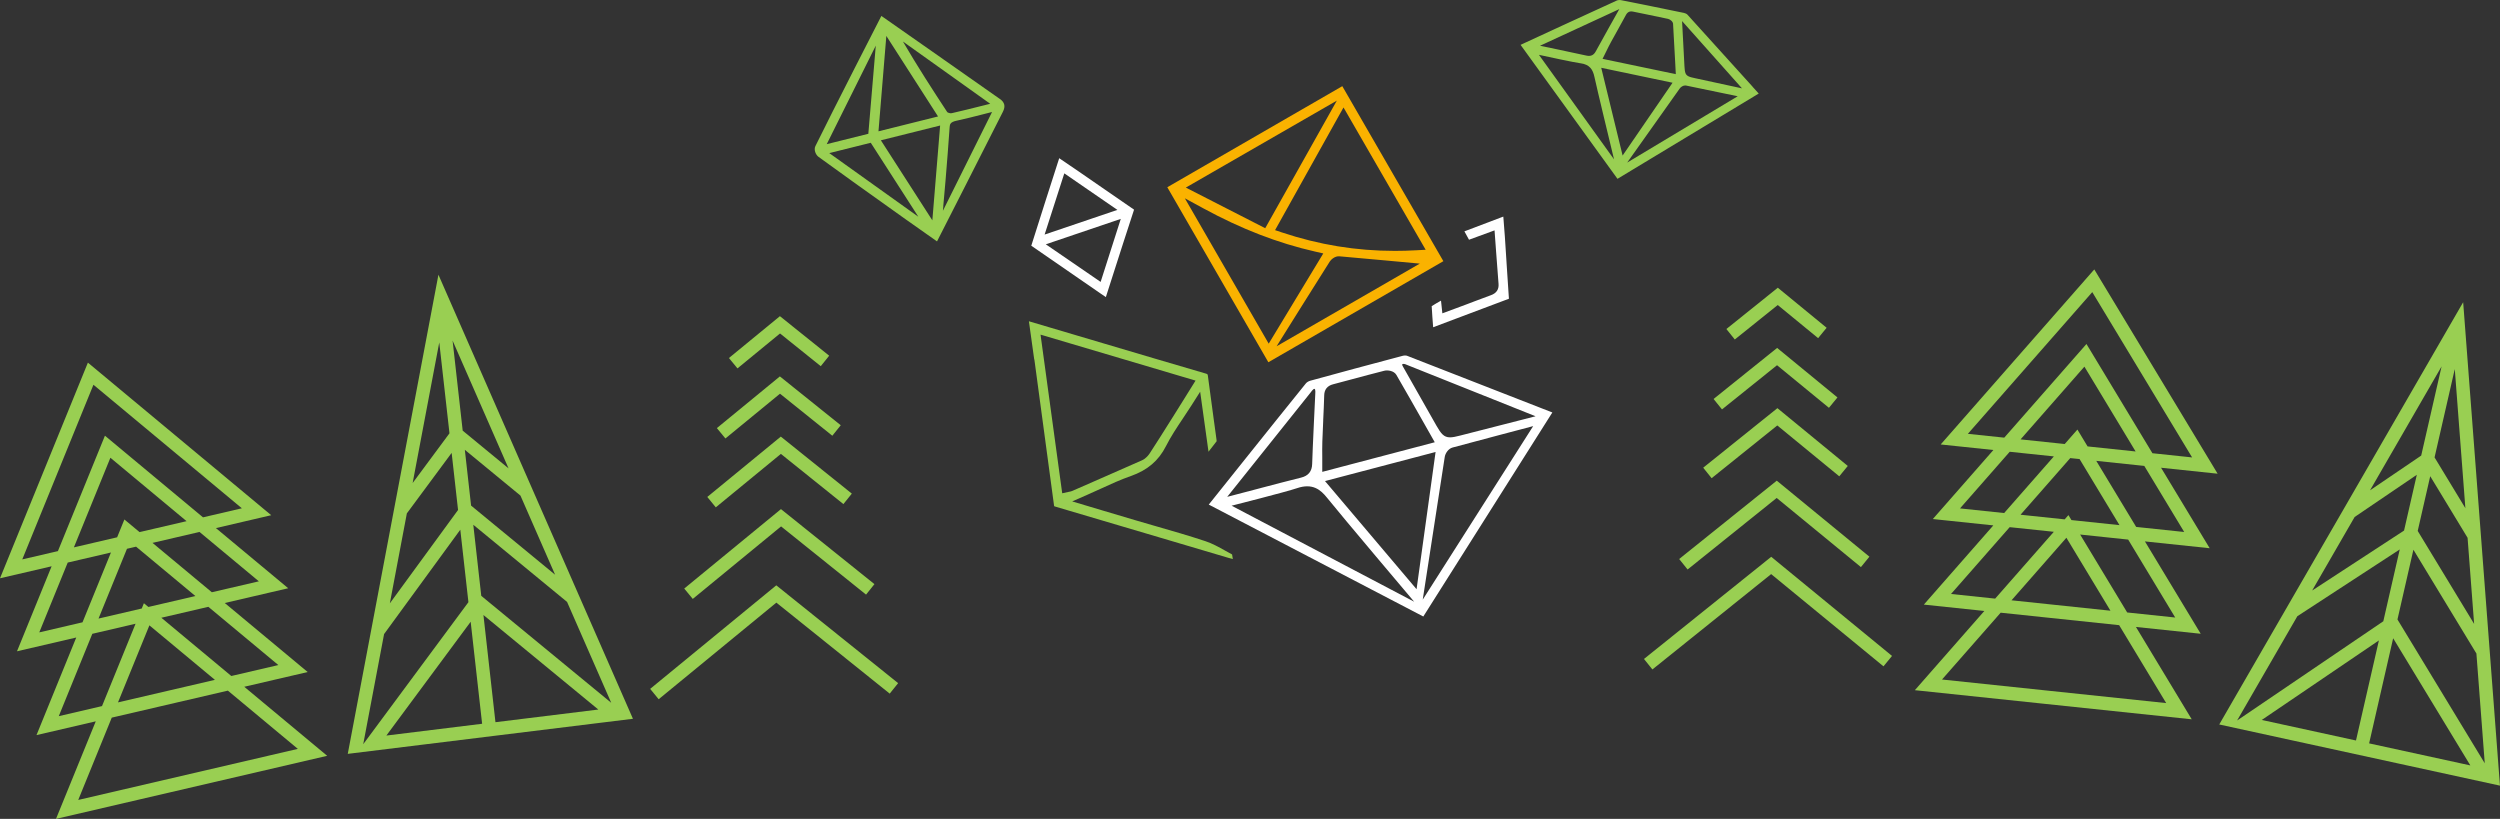 <?xml version="1.0" encoding="UTF-8"?> <svg xmlns="http://www.w3.org/2000/svg" viewBox="0 0 667.83 218.75"><rect x="0" y="0" width="667.83" height="218.75" fill="#333333" stroke="none"/> <defs> <style>.d{fill:#fff;}.e{fill:#fab200;}.f{fill:#99cf52;}</style> </defs> <g id="a"></g> <g id="b"> <g id="c"> <path class="f" d="M468.21,23.2c-5.38-5.96-11.47-12.71-17.46-19.3-.17-.19-.55-.38-.91-.45-6.04-1.25-11.55-2.37-16.83-3.41-.37-.07-.81-.03-1.11,.1-4.88,2.22-9.83,4.5-14.63,6.72l-11.08,5.12,25.89,35.79,37.73-22.78-1.61-1.78Zm-17.82-.35c2.72,.55,11.1,2.29,13.81,2.86l-29.53,17.72c3.02-4.26,12.34-17.38,14.05-19.81,.29-.41,.89-.79,1.45-.79,.08,0,.15,0,.22,.02Zm-1.06-17.23l16.01,17.98c-2.87-.62-10.89-2.37-12.62-2.73-.63-.13-1.27-.28-1.7-.5-.79-.4-.96-1.02-1.05-2.68-.1-1.8-.5-9.48-.63-11.96v-.11Zm-16.93-2.89c-.05,.09-5.09,9.06-6.12,10.99-.55,1.03-1.34,1.39-2.5,1.13-2.38-.53-4.75-1.03-7.33-1.57l-5.06-1.06,20.8-9.61c.13-.07,.26-.14,.39-.19-.05,.09-.11,.2-.17,.3Zm-10.24,14.16c2.55,.34,3.35,1.72,3.77,3.69,.71,3.28,4.05,17.11,5.23,21.99l-20.06-27.92c2.47,.54,9.36,2.02,11.06,2.25Zm11.29,24.66l-5.71-23.44,19.05,3.99-13.34,19.45Zm-5.36-25.83l.42-.84c.16-.33,.32-.65,.48-.97l.09-.18c.39-.81,.8-1.64,1.26-2.48,.59-1.08,1.19-2.15,1.79-3.23l.07-.13c.71-1.28,1.45-2.6,2.15-3.91,.42-.77,1.04-1.07,1.92-.87l3.56,.73c1.89,.39,3.84,.79,5.75,1.2,.52,.12,1.3,.66,1.35,1.33,.21,3.36,.38,6.66,.56,10.15l.17,3.29-19.57-4.09Z"></path> <path class="d" d="M411.93,109.11c-11.12-4.35-23.73-9.28-36.07-14.07-.22-.09-.72-.11-1.2,.02-8.84,2.34-16.91,4.52-24.67,6.65-.43,.12-.91,.41-1.14,.7-5.2,6.43-10.46,13.01-15.55,19.37l-10.4,13.01,57.31,29.9,34.47-54.51-2.75-1.07Zm-1.73,2.09s-17.02,4.34-20.13,5.15c-1.11,.29-2,.48-2.72,.48-1.66,0-2.41-1-3.63-3.12-1.37-2.39-7.25-12.77-8.91-15.72-.28-.5-.27-.53-.22-.64,.13-.27,.74-.08,.74-.08l34.88,13.93Zm-56.96,6.72c.06-1.83,.14-3.66,.23-5.49v-.22c.11-2.17,.21-4.42,.27-6.63,.04-1.54,.84-2.52,2.35-2.92,1.41-.37,2.83-.75,4.24-1.13l.83-.22c2.82-.76,5.74-1.54,8.62-2.27,.95-.24,2.6,.01,3.24,1.11,2.52,4.34,4.94,8.62,7.51,13.15l2.74,4.84-30.05,7.91v-2.06c0-.54,0-1.08,0-1.61v-.3c-.01-1.35-.03-2.74,.02-4.15Zm-2.09-14.04c.33,.08,.2,1.37,.2,1.37,0,0-.75,15.4-.83,18.69-.05,1.97-1.02,3.17-2.97,3.65-3.52,.87-7,1.79-10.69,2.76l-.1,.03c-1.41,.37-2.84,.75-4.3,1.13l-4.63,1.21,22.22-27.8s.77-1.13,1.1-1.05Zm-22.15,31.21s14.55-3.68,17.47-4.68c4.13-1.41,6.3,.39,8.03,2.56,3.83,4.79,23.27,27.77,23.27,27.77l-48.77-25.65Zm49.41,22.31l-24.46-28.89,.49-.13,29.05-7.64-5.08,36.66Zm1.64,2.82s5.09-32.84,5.88-38.12c.15-1.02,.98-2.25,2.09-2.55,4.78-1.3,21.54-5.72,21.54-5.72l-29.52,46.38Z"></path> <path class="e" d="M311.82,50.01l27,46.76,46.75-27-27-46.75-46.75,27Zm45.29-23.13l-19.13,34.08-21.21-10.85,40.34-23.23Zm-40.62,26.08l4.95,2.69c10.11,5.5,19.89,9.29,29.9,11.56l2.15,.49-14.58,24.1-22.41-38.85Zm24.53,39.54s13.65-21.84,14.22-22.66c.36-.52,1.35-1.47,2.57-1.37,4.4,.37,21.46,1.95,21.46,1.95l-38.25,22.08Zm18.16-63.3l21.66,37.52-2.58,.14c-1.86,.1-3.75,.16-5.62,.16-10.37,0-20.25-1.61-30.21-4.93l-1.82-.61,18.28-32.77,.28,.49Z"></path> <path class="f" d="M276.31,96.01c1.8,13.24,3.55,26.19,5.25,38.98,0,.07,.03,.2,.04,.23,.01,.01,.07,.04,.27,.1,10.17,3,20.35,6.02,30.52,9.03l15.73,4.66c.4,.12,.8,.23,1.21,.34-.06-.43-.13-.83-.2-1.24-.57-.31-1.14-.62-1.71-.94l-.09-.05c-1.8-1.01-3.5-1.95-5.31-2.55-4.36-1.45-8.81-2.73-13.12-3.97l-.49-.14c-1.72-.5-3.43-.99-5.15-1.5-2.81-.83-5.62-1.67-8.54-2.54l-8.3-2.48,3.97-1.74c1.26-.55,2.48-1.11,3.68-1.66,2.71-1.25,5.28-2.42,8.02-3.38,4.42-1.55,7.4-4.08,9.37-7.97,1.31-2.58,2.89-4.96,4.57-7.47,.74-1.11,1.5-2.25,2.25-3.43l2.32-3.65,2.23,16.03c.7-.88,1.45-1.84,2.17-2.8,0-.08,0-.21-.03-.41-.27-2.02-.55-4.05-.83-6.07l-.07-.53c-.51-3.68-.96-7-1.39-10.33-.07-.59-.08-.59-.61-.75-9.13-2.66-18.39-5.41-27.35-8.07l-19.87-5.89,.24,1.71c.41,2.89,.8,5.69,1.18,8.49Zm2.13-6.48l40.93,12.14-3.3,5.3c-1.01,1.62-2.01,3.22-3.01,4.81l-.47,.74c-1.76,2.81-3.59,5.71-5.43,8.53-.33,.51-1.04,1.44-2.07,1.9-4.99,2.22-10.08,4.45-15.01,6.6l-3.67,1.6c-.25,.11-.47,.15-.67,.19l-1.99,.43-5.79-42.38,.47,.14Z"></path> <path class="d" d="M302.93,56s-.06-.04-.08-.06c-2.68-1.84-5.3-3.64-7.91-5.45l-.49-.34c-2.03-1.41-4.06-2.81-6.1-4.21-1.61-1.11-3.23-2.2-4.83-3.29l-.57-.39c-2.34,7.28-4.96,15.45-7.46,23.38,6.07,4.21,12.03,8.31,18.34,12.65l1.58,1.08,1.62-5.06c1.92-5.99,3.91-12.19,5.92-18.32Zm-18.62-9.69l14.18,9.76-19.44,6.59,5.26-16.35Zm9.71,29l-14.65-10.05,20.03-6.79-5.38,16.83Z"></path> <path class="d" d="M402.45,70.25l-.02-.35c-.14-2.21-.28-4.42-.43-6.63-.11-1.67-.25-3.35-.39-5.07l-.03-.34-10.39,3.94,1.23,2.24,6.82-2.5,.41,5.6c.22,2.99,.42,5.82,.66,8.69,.12,1.49-.57,2.51-2.05,3.03-1.4,.5-2.8,1.03-4.34,1.62l-.08,.03c-.7,.27-1.4,.54-2.1,.8-1,.38-2,.74-3.01,1.12l-3.43,1.27-.36-3.39c-.88,.5-1.7,.97-2.49,1.47,.1,1.86,.24,3.7,.39,5.64l6.05-2.28c4.73-1.78,9.46-3.56,14.19-5.34-.22-3.18-.43-6.36-.63-9.53Z"></path> <path class="f" d="M267.03,26.39h0c-6.39-4.52-31.03-21.74-31.28-21.92l-.31-.21-.17,.33c-.13,.25-12.69,24.73-17.46,34.46-.46,.93,.08,2.3,.84,2.85,6.61,4.81,13.6,9.79,19.77,14.18l3.49,2.49c1.72,1.22,3.45,2.44,5.25,3.7l3.15,2.22,.17-.34c.14-.27,13.83-27.15,17.42-34.28,.75-1.49,.49-2.54-.86-3.49Zm-4.42,1.81h0c-2.75,.69-5.59,1.41-8.39,2.04-.37,.09-1.07-.15-1.18-.29-3.87-5.89-7.97-12.23-11.84-18.86l23.31,16.63-1.89,.48Zm-10.63,26.85h0c.2-2.19,.4-4.38,.58-6.56l.03-.37c.36-4.41,.77-9.4,1.09-14.18,.05-.77,.21-1.34,1.79-1.68,2.37-.51,4.72-1.11,7.22-1.75l.11-.03c.72-.18,1.46-.37,2.21-.56l-13.13,26.39,.12-1.26Zm-.84-21.52l-2.08,25.33-13.75-21.38,15.83-3.95Zm-16.47,1.55l2.1-25.48,13.81,21.51-15.91,3.97Zm-2.06,3.06l12.71,19.76-23.79-17,11.08-2.76Zm1.34-25.95l-1.99,23.55-11.11,2.77,13.1-26.32Z"></path> <polygon class="f" points="473.15 148.74 439.16 176.03 441.41 178.83 473.13 153.36 503.14 178 505.42 175.22 473.15 148.74"></polygon> <polygon class="f" points="474.63 128.4 448.56 149.33 450.81 152.13 474.61 133.02 497.11 151.49 499.38 148.71 474.63 128.4"></polygon> <polygon class="f" points="474.8 109.03 454.98 124.94 457.23 127.74 474.77 113.65 491.33 127.24 493.6 124.47 474.8 109.03"></polygon> <polygon class="f" points="474.73 92.94 457.75 106.58 460 109.37 474.7 97.56 488.57 108.94 490.84 106.17 474.73 92.94"></polygon> <polygon class="f" points="474.91 76.86 461.17 87.89 463.42 90.69 474.89 81.48 485.68 90.33 487.95 87.56 474.91 76.86"></polygon> <path class="f" d="M657.99,80.73l-65.16,112.8,74.99,16.34-9.83-129.13Zm5.78,123.19l-23.33-38.44,4.26-18.63,16.83,27.73,2.23,29.34Zm-2.84-37.24l-15.08-24.85,3.34-14.62,9.98,16.45,1.75,23.02Zm-2.35-30.93l-8.23-13.56,5.4-23.6,2.83,37.16Zm-6.35-37.88l-5.45,23.83-13.67,9.28,19.12-33.11Zm-23.24,40.24l16.62-11.28-3.41,14.9-24.55,16.02,11.34-19.63Zm-15.31,26.51l27.37-17.85-4.39,19.19-39.06,26.51,16.09-27.85Zm-9.5,27.71l31.3-21.25-6.12,26.73-25.18-5.49Zm28.69,6.25l6.42-28.08,20.62,33.97-27.04-5.89Z"></path> <path class="f" d="M592.38,126.51l-32.93-54.54-41.03,46.76,14.08,1.48-16.18,18.44,16.16,1.7-18.56,21.16,16.16,1.7-18.56,21.16,73.96,7.78-14.9-24.67,17.3,1.82-14.9-24.67,17.3,1.82-12.99-21.5,15.08,1.59Zm-66.7-10.62l33.23-37.86,26.67,44.16-10.6-1.12-17.62-29.18-21.96,25.02-9.71-1.02Zm26.86,21.71l-1,1.14-11.79-1.24,13.28-15.13,2.49,.26,10.66,17.65-12.83-1.35-.81-1.33Zm11.23,25.54l-26.43-2.78,14.66-16.71,11.77,19.49Zm-8.83-48.39l-3.39,3.86-11.79-1.24,17.05-19.43,13.68,22.66-12.83-1.35-2.72-4.51Zm-31.36,21.06l13.28-15.13,11.79,1.24-13.28,15.13-11.79-1.24Zm-2.4,22.86l15.67-17.85,11.79,1.24-15.67,17.85-11.79-1.24Zm57.49,29.15l-59.9-6.3,15.67-17.85,31.65,3.33,12.57,20.82Zm2.4-22.86l-12.83-1.35-12.57-20.82,12.83,1.35,12.57,20.82Zm2.4-22.85l-12.83-1.35-10.66-17.65,12.83,1.35,10.66,17.65Z"></path> <polygon class="f" points="239.92 182.49 207.37 156.36 173.68 184.02 175.95 186.79 207.39 160.98 237.67 185.29 239.92 182.49"></polygon> <polygon class="f" points="233.59 156.04 208.62 136 182.78 157.22 185.06 159.99 208.65 140.62 231.35 158.84 233.59 156.04"></polygon> <polygon class="f" points="227.55 131.86 208.58 116.63 188.94 132.75 191.21 135.53 208.6 121.25 225.3 134.66 227.55 131.86"></polygon> <polygon class="f" points="224.59 113.6 208.33 100.55 191.5 114.36 193.78 117.13 208.36 105.17 222.34 116.4 224.59 113.6"></polygon> <polygon class="f" points="221.5 95.02 208.34 84.46 194.72 95.64 197 98.41 208.37 89.08 219.25 97.82 221.5 95.02"></polygon> <path class="f" d="M169.08,192.01l-51.96-118.62-24.22,127.99,76.18-9.37Zm-65.87,4.48l22.52-30.4,3.06,27.25-25.58,3.15Zm29.14-3.58l-3.21-28.62,30.69,25.25-27.47,3.38Zm30.93-5.17l-34.72-28.57-2.13-18.99,25.05,20.61,11.8,26.95Zm-14.99-34.21l-22.45-18.47-1.67-14.9,14.86,12.23,9.26,21.15Zm-12.44-28.41l-12.25-10.08-2.7-24.06,14.95,34.14Zm-18.51-33.66l2.73,24.29-9.84,13.28,7.11-37.56Zm-8.64,45.66l11.95-16.14,1.71,15.25-18.22,24.94,4.55-24.06Zm14.26,4.38l2.17,19.36-28.1,37.94,5.57-29.42,20.36-27.88Z"></path> <path class="f" d="M65.24,183.46l16.95-3.94-22.15-18.44,16.95-3.94-19.31-16.07,14.77-3.44L23.48,96.87,0,154.48l13.79-3.21-9.25,22.71,15.83-3.68-10.62,26.07,15.83-3.68-10.62,26.06,72.44-16.85-22.15-18.44Zm9.11-5.8l-12.56,2.92-18.69-15.56,12.56-2.92,18.7,15.56Zm-40.44-31.06l2.44-.57,15.85,13.19-12.56,2.92-1.2-1-.57,1.41-11.55,2.69,7.6-18.64Zm-2.62-3.07l-11.55,2.69,9.75-23.94,20.35,16.94-12.56,2.92-4.05-3.37-1.94,4.76Zm8.62,23.52l17.5,14.56-25.89,6.02,8.39-20.58Zm29.24-11.76l-12.56,2.92-15.85-13.19,12.56-2.92,15.85,13.19Zm-63.2-5.86l19.01-46.65,39.65,33-10.38,2.42-26.2-21.81-12.56,30.83-9.51,2.21Zm4.54,19.5l7.6-18.65,11.55-2.69-7.6,18.65-11.55,2.69Zm5.21,22.38l8.96-22,11.55-2.69-8.96,22-11.55,2.69Zm14.17,.39l31-7.21,18.69,15.56-58.66,13.64,8.96-22Z"></path> </g> </g> </svg> 